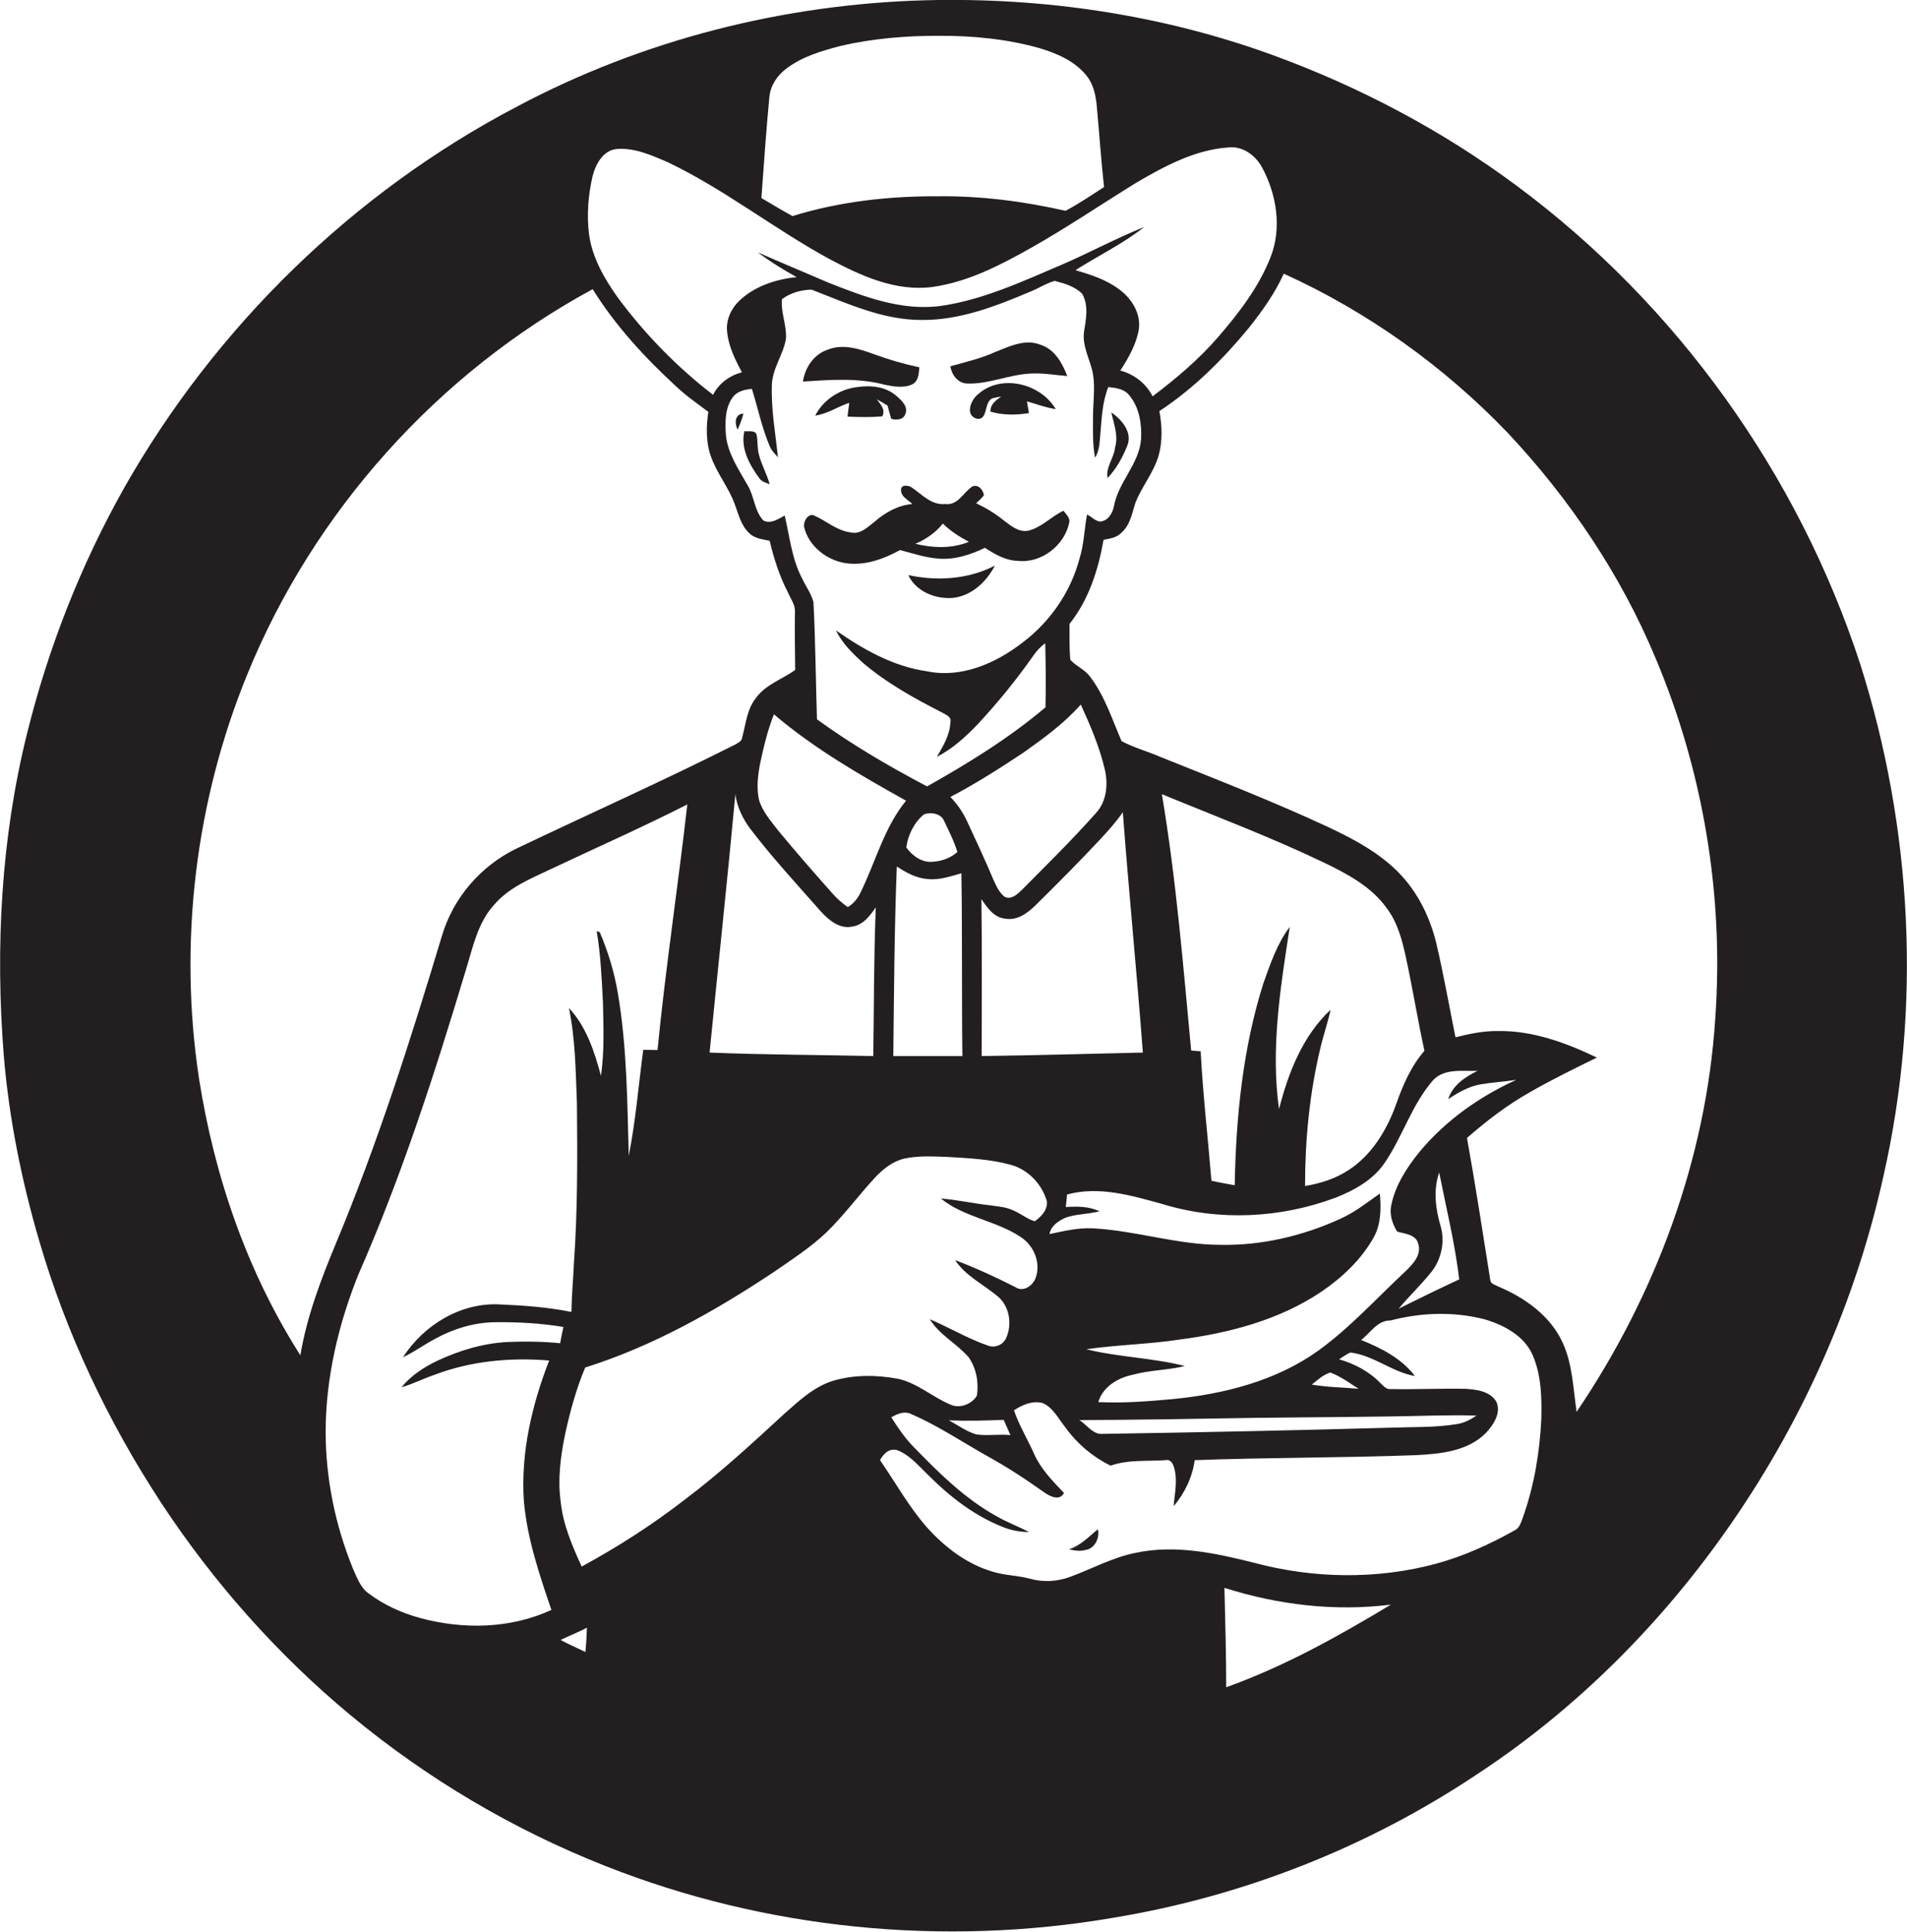 <?xml version="1.0" encoding="utf-8"?>
<!-- Generator: Adobe Illustrator 19.2.0, SVG Export Plug-In . SVG Version: 6.00 Build 0)  -->
<svg version="1.1" id="Layer_1" xmlns="http://www.w3.org/2000/svg" xmlns:xlink="http://www.w3.org/1999/xlink" x="0px" y="0px"
	 viewBox="0 0 761.9 771.5" enable-background="new 0 0 761.9 771.5" xml:space="preserve">
<g>
	<path fill="#231F20" d="M743.2,265.2C718.5,189.5,670,121.7,606.1,74.3c-29.7-22.1-62.8-39.6-97.6-52.3
		C464.3,5.9,416.9-1.1,370,0.1c-56.8,1.5-113.3,15.8-163.5,42.5C141,76.9,86.1,130.6,49.7,194.7c-17.3,30.7-30.3,63.7-38.8,97.9
		c-10.5,42-12.8,85.8-9.4,128.9c2.1,25.2,7.1,50,14.2,74.2c10.8,37,27.5,72.2,48.6,104.4c20.9,31.8,46.5,60.7,75.8,85
		c30.5,25.3,65,45.7,101.8,60.2c64,25.3,134.9,32.3,202.7,20.7c51.8-8.5,101.7-28.1,145.3-57.2c40.3-26.4,74.8-61.2,102.1-100.8
		c28.8-41.7,49.6-88.9,60.5-138.3C767.8,402.3,764.1,331,743.2,265.2z M307.4,38.6c0.5-4.6,3.2-8.6,6.9-11.3c6.4-4.8,14.1-7,21.7-9
		c12.6-2.9,25.6-4,38.6-4c13.6-0.1,27.4,1.2,40.6,4.9c7,2.1,14.1,5.1,18.8,10.9c2.9,3.5,3.8,8,4.2,12.4c1,10.7,1.7,21.5,2.9,32.2
		c-5.1,3.3-10.1,6.7-15.4,9.5c-16.7-3.8-33.8-6-51-5.8c-19.6-0.1-39.3,2.1-58.1,7.9c-4.2-2.3-8.3-4.8-12.4-7.2
		C305.2,65.5,306.1,52.1,307.4,38.6z M236.7,70.6c1.2-4.9,4.2-10.7,9.9-11.1c7-0.5,13.7,2.5,20,5.2c22.7,10.8,42.5,26.6,64.5,38.6
		c12.7,6.8,26.8,13.3,41.6,11.3c13.9-2,26.6-8.5,38.7-15.3c14.6-8.2,28.4-17.6,42.7-26.4c11.3-6.6,23.4-13.1,36.6-14
		c5.8-0.7,11,3.2,13.6,8.1c5.8,10.8,7.9,24.2,3.3,35.8c-4.7,11.9-12.6,22.2-20.9,31.8c-7.7,8.9-16.8,16.6-26.2,23.7
		c-2.6-5.1-7.3-8.8-12.9-10.3c3.3-5.1,6.4-10.5,7.4-16.5c0.9-6.4-3-12.5-8.1-16.1c-5.1-3.8-11.2-5.7-17.2-7.5
		c9.1-5.8,18.9-10.5,27.4-17.2c-11.3,4.5-22.1,10.4-33.3,15.2c-15.5,6.6-31.2,13.9-48,16.3c-15.7,2.1-30.9-3.8-45.3-9.5
		c-9.2-4-18.5-7.8-27.7-11.9c4.9,3.7,10.1,6.9,15.5,9.9c-8.3,0.8-16.8,3.6-22.9,9.4c-3.3,3.1-5.4,7.7-4.9,12.3
		c0.5,5.8,3.2,11.2,5.9,16.3c-4.9,1.3-9.2,4.4-11.5,9c-14.3-11-27.1-24.1-37.9-38.6c-5.5-7.7-10.5-16.3-11.7-25.8
		C234.4,85.8,235,78,236.7,70.6z M344.6,264.6c9.6,8.2,20.8,14.4,32,20.1c1.4,0.8,3.7,1.7,3.1,3.8c-0.2,5.1-2.9,9.5-5.4,13.8
		c6.2-3.2,11.4-7.9,16.2-12.9c8.1-8.7,15.6-17.9,22.4-27.6c1.3-1.9,2.9-3.6,4.7-4.9c0.2,8.5,0.3,17.1,0.1,25.6
		c-14.5,12.3-30.8,22.3-47.3,31.6c-15.2-8-30.1-16.7-44-26.8c-0.5-15.6-0.6-31.2-1.4-46.8c-0.9-3.5-3.2-6.5-4.7-9.8
		c-4-7.7-4.8-16.5-6.8-24.8c-2.5,1.4-5.6,3.5-8.5,2c-3.6-3.8-3.6-9.5-6.2-13.9c-3.6-6.4-8.1-12.8-8.8-20.4c-0.3-5-0.4-10.7,2.8-15
		c1.8-2.4,4.8-3,7.6-3.3c2.4,7.7,4,15.6,7.2,23.1c0.7,1.6,2,2.9,3.2,4.2c-1-9.7-2.8-19.3-2.4-29.1c0.3-6.5,4.5-11.8,5.6-18.1
		c0.4-5.4-2.1-10.5-1.6-15.9c3.3-2.5,7.8-3.8,11.9-3.8c14.2,5.5,28.6,12.2,44.1,12.1c15.1,0.1,29.5-5.5,43.2-11.3
		c3.3-1.3,6.4-3.4,9.8-4.3c3.9,1,8.1,2.2,11,5.2c2.6,4.6,1.5,10.1,0.7,15.1c-0.7,5.2,1.8,10,3.1,14.8c1.6,5.9,0.6,12,0.5,18
		c0,5.8-0.3,11.7,0.8,17.5c2-3.1,1.8-6.9,2.2-10.4c0.5-6,0.8-12.1,3.1-17.8c3,0.3,6.3,0.7,8.3,3.2c4.1,4.8,5.1,11.5,4.8,17.5
		c-0.7,9.9-8.9,17-10.8,26.6c-0.5,3-2.4,6.3-5.7,6.4c-2-0.3-3.4-2-5.1-2.8c-1.1,5.9-1.2,11.9-3,17.6c-3.5,13.3-11.7,25.2-22.7,33.5
		c-10.7,8.3-24.5,14.4-38.3,11.5c-13.4-1.9-25.4-8.7-36.3-16.3C336.5,257,340.6,260.9,344.6,264.6z M511,443
		c-3.4-24.3,0.6-48.8,4.3-72.8c-5.1,6.7-7.8,14.9-10.6,22.7c-8.2,26-10.9,53.4-11.4,80.5c-3.1-0.6-6.3-1.1-9.3-1.8
		c-1.4-17.2-3.4-34.4-4.3-51.7c-1.3-0.1-2.5-0.2-3.8-0.3c-3.2-34.2-6-68.5-11.7-102.4c21.6,8.9,43.4,17.1,64.5,27.2
		c9.3,4.5,18.9,9.5,25.1,18c4.5,5.8,6.4,13,7.9,20c2.7,12.4,4.7,24.9,7.4,37.3c-5.4,6.2-8.7,13.9-11.4,21.6
		c-3.7,10.2-9.7,20.1-19,26.1c-5.2,3.4-11.2,5.3-17.3,6.3c0-18.5,1.8-37,6.1-55c1.2-5.2,3-10.2,4.1-15.4
		C520.4,413.8,514.7,428.5,511,443z M464.4,480.9c22.5,6.9,47.1,5.7,69.1-2.5c7.4-2.9,14.7-6.9,19.4-13.5
		c7.4-10.6,11-23.5,19.6-33.4c4.5-4.9,11.9-3.6,17.8-3.8c-5,2.5-9.9,5.7-11.7,11.3c3.9-2.6,8.2-5.1,12.9-5.9
		c4.8-0.8,9.6-1.1,14.3-1.8c-14.8,6.7-28.3,16.3-38.7,28.8c-5.1,6.3-9.7,13.4-11.3,21.5c-0.7,3.6,0.5,7.2,2.4,10.3
		c3,0.9,7.5,1.1,8.4,4.8c1.5,4.4-2.1,8.2-5,11c-11.6,10.8-22.2,22.6-35.1,31.9c-16.9,12-37.5,17.2-57.9,19.2
		c-9.9,0.9-19.9,1.7-29.8,1.2c1.8-6.1,7.8-9.7,13.7-10.9c6.8-1.9,14-1.8,20.9-3.5c-12.9-3.3-26.4-3.5-39.4-6.7
		c12.4-1.8,25.1-2,37.5-3.9c19.7-2.6,39.6-7.8,56.3-19c8.4-5.7,16.1-12.9,21.1-21.9c2.9-5.3,2.9-11.5,2.4-17.4
		c-5.1,3.6-10,7.5-15.8,10.1c-14.9,6.8-31.3,10.7-47.8,10.4c-17.3,0-33.9-5.7-51.1-6.6c-5.9-0.3-11.6,1.1-17.3,2.3
		c0.6-3.3,3.5-5.2,6.3-6.5c4.4-1.6,9.2-1.4,13.7-2.6c-4.2-2-8.9-2-13.5-1.7c0.2-1.7,0.4-3.3,0.5-5
		C439,473.6,452.1,477.5,464.4,480.9z M575.5,489.5c-2-6.9-2.9-14.3-0.5-21.2c2.8,14.2,6.3,28.3,8,42.7c-8.2,3.8-16.2,7.7-24.2,11.7
		c4.1-4.9,8.7-9.3,12.7-14.2C575.8,503.4,577.5,496,575.5,489.5z M524.1,553c2.3-1.8,4.6-4,7.4-4.8c4.1,1.5,7.7,4.2,11.3,6.5
		C536.6,554.1,530.2,554.1,524.1,553z M572.1,565.4c6-0.1,11.9-0.2,17.8,0c-2.4,1.6-5,3-7.9,3.4c-8.4,1.4-16.9,1.1-25.4,1.4
		c-38.7,1.1-77.3,1.9-116,2.5c-4,0.4-6.3-3.7-9.4-5.5c23.5-0.1,46.9-0.5,70.3-0.9C525.1,566,548.6,566,572.1,565.4z M392.2,421.8
		c0-20.9,0.2-41.8-0.1-62.7c2.3,3.4,5,7.4,9.5,7.8c4.7,0.9,8.8-2.1,12-5.2c8.7-8.6,17.4-17.3,25.8-26.3c3.3-3.5,6.5-7.1,9.2-11
		c2.4,32,5.6,64,8,96C435.1,420.9,413.7,421.5,392.2,421.8z M437.8,324.8c-9.4,10.6-19.5,20.5-29.5,30.6c-1.8,1.7-4.2,4.1-6.9,2.8
		c-2.2-1.7-3.3-4.2-4.4-6.6c-3.3-7.8-6.8-15.4-10.4-23.1c-1.7-3.8-4-7.2-6.9-10.2c10-5.2,19.5-11.3,28.9-17.5
		c8.2-5.8,16.5-11.8,23.2-19.4c3.8,8.3,7.4,16.7,9.5,25.5C442.8,312.9,442.3,320,437.8,324.8z M343.7,356.7c-1.1,2.3-2.8,4.3-5,5.6
		c-2.1-1.5-4.1-3.2-5.8-5.1c-7.5-8.4-14.9-16.9-22.1-25.6c-2.9-3.8-6.3-7.6-7.6-12.3c-1-4.8-0.4-9.7,0.5-14.4
		c1.4-6.6,3-13.3,5.5-19.6c16.1,13.7,34.5,24.3,52.8,34.5C353.2,330.5,349.8,344.4,343.7,356.7z M349.9,362.4
		c-0.8,19.8-0.7,39.6-1,59.4c-21.8-0.5-43.6-0.5-65.4-1.4c3.4-34.4,7.1-68.8,10.3-103.2c0.6,4.9,2.8,9.5,5.7,13.5
		c8.9,11.7,18.9,22.5,28.6,33.5c3.1,3.4,7.4,6.9,12.3,5.9C344.9,369.5,347.6,365.7,349.9,362.4z M358.3,346.1
		c3.7,2.4,7.8,4.7,12.4,5c4.6,0.5,9-1.1,13.4-2.3c0.4,24.3,0.1,48.7,0.4,73c-9.2,0-18.4,0-27.6,0
		C357.2,396.6,357.3,371.3,358.3,346.1z M362.1,338.5c0.6-4.9,3.1-10,7-13.2c2.7-1.1,6.9-0.4,8.1,2.6c1.9,4,4,8.1,5.3,12.4
		c-2.7,2.4-6.3,3.7-9.9,3.9C368.3,344.6,364.5,341.8,362.1,338.5z M79.5,430.7c-8.2-54.1-1.5-110.4,19.2-161.1
		c26.5-65.2,76.2-120.6,138.1-154.1c9,14.5,20.7,27.2,33.3,38.8c4,3.8,8.5,6.9,12.9,10.2c-0.9,6-1,12.3,1.1,18
		c2.4,6.7,7.1,12.3,9.5,19c1.5,4,2.5,8.5,5.8,11.5c2.1,2.1,5.3,2.4,8.1,3c1.7,7.1,3.9,14.1,7.3,20.6c1.1,2.6,3,5,2.8,7.9
		c-0.1,7.7,0,15.4,0.1,23.1c-5.2,3.7-11.8,5.8-15.7,11.2c-3.6,4.5-4,10.4-5.5,15.8c-0.1,1.5-1.7,2.1-2.8,2.8
		c-28.8,14.5-58.4,27.7-87.5,41.6c-14.2,6.9-25.3,19.8-29.7,35c-12.5,41.5-25.7,82.9-42.4,122.9c-6,14.4-11.5,29-14.1,44.4
		C98.7,507.9,85.6,469.7,79.5,430.7z M167.7,646.2c-7.4-2-14.5-5.3-20.6-9.9c-3.2-2.4-4.5-6.3-6.1-9.8
		c-7.1-17.4-10.9-36.1-10.9-54.9c0.1-21.5,5.1-42.7,13.1-62.6c17.3-39.3,30.5-80.3,42.9-121.5c2.8-9,4.7-18.9,11.3-26.1
		c5.8-6.8,14.2-10.3,22.1-14c18.4-8.7,37-16.9,55.1-26.1c-3.7,32.7-8.7,65.3-11.9,98.1c-1.9,0-3.8-0.1-5.7-0.1
		c-1.9,14.1-3,28.3-5.8,42.3c-0.6-21.6-0.7-43.3-4.3-64.6c-1.4-8.5-3.9-16.8-7.3-24.7c-0.3-0.1-0.9-0.3-1.2-0.4
		c1.6,9.5,2,19,2.5,28.6c0.2,9.7,0.6,19.5-0.8,29.2c-2.6-9.7-5.8-19.6-12.8-27.1c2.6,12.5,2.7,25.4,3.2,38.1
		c0.2,21.3,0.3,42.6-1.2,63.8c-0.3,6.5-0.9,13-1,19.5c-9.4-1.9-19-2.6-28.5-3c-15.6-0.9-30.5,8.2-38.8,21.1
		c4.5-2.1,8.5-5.1,12.9-7.4c7.3-4,15.5-6.5,23.9-6.6c9.1-0.1,18.3,0.4,27.3,1.9c-0.5,2.1-0.9,4.3-1.3,6.5c-7-0.7-14-0.8-21-0.5
		c-9.8,0.5-19.3,3.4-28.1,7.5c-5.4,2.6-10.5,5.9-14.3,10.6c4.5-1.3,8.8-3.5,13.2-5c14.5-5.5,30.3-7,45.8-5.7
		c-6.9,17.8-11.4,36.9-10.1,56.1c1.3,15,6.2,29.4,11,43.5C203.9,650.6,184.9,650.9,167.7,646.2z M233.9,659.8
		c-3.3-1.6-6.7-3-9.9-4.8c3.5-1.7,7.1-3.1,10.5-4.9C234.4,653.4,234.2,656.6,233.9,659.8z M332.5,551.6c-7.7,2.5-13.6,8.2-19.5,13.4
		c-12.7,11.7-25.4,23.4-39.2,33.8c-13,10.1-26.9,19-41.4,26.9c-3.8-8.3-7.5-16.9-8.4-26c-1.2-8.7-0.1-17.5,1.6-26
		c2-9.4,4.5-18.7,8.2-27.5c27-8.5,51.8-22.5,75.3-38.1c7.2-5,14.7-9.8,21.1-15.9c7.1-6.9,13-15,19.7-22.2c3.2-3.3,7-6.3,11.6-7.3
		c5.7-1.2,11.6-0.8,17.4-0.6c8.3,0.5,16.8,0.9,24.8,3.1c6.9,1.8,12.5,7.6,14.5,14.4c0.6,3.4-2.2,6.4-4.8,8.2c-3.2-1-5.7-3.2-8.7-4.4
		c-2.9-1.4-6.1-1.5-9.2-2c-6.6-0.7-13-2.2-19.6-2.7c9.4,7.6,22.2,8.8,32.1,15.5c5.2,3.5,8,10.4,5.7,16.4c-1.2,3-4.9,5.6-8,3.5
		c-7.9-4-15.9-7.7-24.1-10.8c4.3,6.5,11.6,9.8,17.4,14.8c4.5,4.1,5.4,11.2,2.9,16.5c-1.3,2.7-4.6,3.9-7.3,2.8
		c-8-2.8-15.4-7.2-23.1-10.5c3.8,6.3,10.8,9.7,15.5,15.2c3.1,4.4,4.1,10.1,3.3,15.3c-2,3.5-7,5.4-10.8,3.5c-7.1-3-13-8.5-20.7-10.2
		C350.1,549.1,341,549,332.5,551.6z M403.7,573.2c-4.5-0.5-9.1,0.4-13.7-0.3c-4-1.2-7.3-3.7-10.9-5.6c7.3,0.3,14.6,0.1,21.9-0.2
		C401.9,569.2,402.8,571.2,403.7,573.2z M489.9,673.9c0-13.2-0.4-26.5-0.7-39.7c21.4,6.8,44.1,9.5,66.5,6.7
		C534.6,653.6,513.1,665.6,489.9,673.9z M615.8,566.6c-0.6,13.2-2.8,26.5-7.2,39c-0.8,2-1.3,4.6-3.4,5.6
		c-10,5.6-20.5,10.4-31.6,13.4c-23.5,6.3-48.7,5.9-72.1-0.3c-15.5-3.9-31.8-7.5-47.7-4.1c-9.3,1.8-17.7,6.5-26.5,9.7
		c-5,1.8-10.5,2.1-15.6,0.7c-5-1.4-10.2-1.3-15.2-2.9c-10.3-3-19.1-9.8-26.2-17.7c-7.2-8.2-12.5-17.8-18.7-26.8
		c1.3-2.6,4-5.1,7.1-3.9c5,2,8.5,6.4,12.3,10c8.7,8.7,18.7,16.4,30.2,20.8c3.1,1.2,6.5,1.8,9.9,1.8c-4.4-2.3-9-4-13.3-6.5
		c-12.5-7-22.8-17.2-32.7-27.4c-3.5-3.5-6.3-7.7-9-11.9c2.5-1.5,5.4-2.7,8.2-1.2c10.6,4.6,20.2,11.1,30.2,16.7
		c7.8,4.3,15.3,9.2,22.6,14.4c2.3,1.6,6.2,3.7,8,0.3c-4.5-4.7-9.2-9.5-11.9-15.5c-2.6-5.9-6-11.4-8.1-17.5c3.3-2.2,7.4-4,11.5-2.9
		c4.3,1.9,6.3,6.4,9.2,9.9c4.6,6.4,10.8,11.6,17.9,15.1c7.1-2.5,14.7-1.7,22-2.2c2.1-0.5,3.1,1.7,3.5,3.4c1.3,5,0.1,10-0.3,15
		c4.4-5.2,7.5-11.6,8.4-18.4c29.4-1.1,58.9-0.9,88.3-2c9.8-0.5,20.7-1.5,28-8.8c3-3.2,6.2-7.9,4.3-12.4c-2.4-4.3-7.8-5-12.3-5.3
		c-10-0.2-20,0.3-30,0.1c-1.8,0.2-2.9-1.3-4-2.3c-4.5-4.7-10.4-7.8-16.6-9.6c1.5-0.9,2.9-2,4.5-2.7c9.3,1.1,16.6,7.8,25.8,9.4
		c-5.4-7.1-13.5-11.2-21.5-14.4c3.8-2.9,6.5-7.9,11.8-7.8c12.2-3.2,25.2-3.6,37.4-0.5c7.9,2.3,16.2,6.7,19.5,14.7
		C615.8,549.5,616,558.2,615.8,566.6z M685.3,406.7c-3.6,56.2-23.9,110.7-55.4,157.2c-1.4-9.4-1.6-19.2-5.7-27.9
		c-5-10.7-15.2-17.8-25.7-22.2c-1.2-0.7-3-1-3.1-2.6c-3-18.9-5.9-37.8-9.3-56.7c7.8-6.8,16.1-13.2,25.2-18.3
		c8.7-5,17.7-9.4,26.7-13.8c-12.3-5.9-25.6-10.8-39.4-10.6c-5.8-0.1-11.5,1.1-17.1,2.5c-2.5-12.4-4.7-24.9-7.6-37.3
		c-2.2-9.3-6.3-18.2-12.4-25.5c-8.1-9.7-19.5-15.8-30.7-21.1c-21.9-10.2-44.5-19-67-28c-5.2-2.3-10.7-3.7-15.7-6.4
		c-3.8-8.7-6.7-18-12.5-25.6c-2.1-3-5.7-4.3-8-6.9c-0.4-4.8-0.3-9.5-0.3-14.3c7.7-9.7,11.5-21.6,13.6-33.6c2.5-0.5,5.2-0.8,7.1-2.8
		c3.6-3.1,4.3-8,5.7-12.2c2.6-6.4,7.2-11.9,9.2-18.6c1.6-5.8,1.4-12,0.3-17.8c13.7-9,25.4-20.7,35.8-33.3
		c5.3-6.7,10.4-13.8,13.9-21.6c33.5,15.2,64,37,89.5,63.6c24.7,26.3,45.2,56.7,59.1,90.1C680.5,308.1,688.8,357.8,685.3,406.7z"/>
	<path fill="#231F20" d="M386.7,153.2c8.5,0.2,16.5-3.6,25-4c4.9-0.3,9.8,0.6,14.7,1c-2-5.2-5-10.7-10.7-12.5
		c-6.1-2.5-12.5,0.7-18.1,2.9c-5.7,2.6-11.9,4-17.9,5.7C380.3,149.9,382.8,153.2,386.7,153.2z"/>
	<path fill="#231F20" d="M353.6,153.7c3.5,0.7,7.5,1.4,10.9-0.2c2.5-1.3,2.6-4.4,2.8-6.8c-6.2-1.3-12.4-3.1-18.3-5.3
		c-5.8-2.1-12.3-4.2-18.4-1.7c-5.4,1.8-9,7.1-9.8,12.7C331.6,151.7,342.9,150.8,353.6,153.7z"/>
	<path fill="#231F20" d="M390.6,157.6c-2.7,2.2-5.1,8.1-0.5,9.6c5,1,2.7-7.1,6.7-8.2c0.8-0.2,2.4-0.5,3.2-0.6
		c-2.1,1.5-4.4,3.1-4.3,6c5,1.5,10.3,1.4,15.4,0.6c-0.3-1.5-0.5-3.1-0.8-4.7c3.8,1.1,7.5,2.5,11.5,3.1
		C415.6,153,399.8,149.2,390.6,157.6z"/>
	<path fill="#231F20" d="M356.1,167.3c1.9,0.5,4.6,0.5,5.5-1.7c1.5-3.1-1.4-5.7-3.5-7.5c-4.2-3.7-10.2-4.3-15.6-3.5
		c-7,0.8-13.6,5.1-16.8,11.4c4.9-0.7,9-3.6,13.6-5.1c-0.2,1.8-0.5,3.7-0.7,5.5c4.6,0.2,9.3,0.3,13.9-0.1c1.4-2.7-0.7-4.8-2.2-6.8
		c1.5,0.8,2.9,1.6,4.3,2.5C355.1,163.8,355.5,165.5,356.1,167.3z"/>
	<path fill="#231F20" d="M294.7,171.6c0.9-2.1,1.8-4.2,2.3-6.4C293.4,165.4,293.5,169.3,294.7,171.6z"/>
	<path fill="#231F20" d="M450.5,177.7c1.9-5.3-2.5-10.2-6.5-13c1,4.6,2.9,9.3,1.5,14c-0.4,4.2-3.8,7.9-3,12.2
		C446.1,187.2,448.6,182.5,450.5,177.7z"/>
	<path fill="#231F20" d="M302.3,173.7c-0.6-2.1-3.3-1.2-4.9-1.5c-1.6,6.8,2,13.4,5.9,18.7c0.9,1.5,2.7,1.9,4.2,2.5
		c-1.1-4.1-3.3-7.8-4.3-11.9C302.5,179,302.8,176.3,302.3,173.7z"/>
	<path fill="#231F20" d="M393.5,218.8c4,2.6,8.3,5.1,13.1,5.2c9.4,1.1,18.7-6.1,20.6-15.3c0.4-1.9-1.3-3.3-2.3-4.7
		c-5,2.3-8.8,6.8-14.3,8c-3.7,0.6-6.7-2-9.4-4c-3.4-2.8-7.2-5.1-11.2-7c1.1-1,2.2-2,3.1-3.2c-0.3-2.2-2.3-4.5-4.6-3.5
		c-3.6,2.3-5.8,7.7-10.8,7c-5.5,0.6-9.2-3.7-13.3-6.5c-1.4-1.1-4.7-1.4-4.4,1.1c0,2.5,2.9,3.8,4.5,5.4c-5.7,0.5-10.9,3.4-15.1,7.1
		c-2.8,2.2-5.9,5.3-9.8,4.2c-5.3-0.7-9.4-4.5-14.1-6.6c-2.6-1.4-4.7,2.4-4.2,4.6c1.8,7.5,8.9,13.1,16.4,14.3
		c7.7,1.2,15.3-1.6,21.9-5.2c5,1.3,10,3,15.2,3.4C381.3,223.7,387.7,221.6,393.5,218.8z M376.7,209.1c3,3,6.6,5.3,10.4,7.3
		c-6.8,2.8-14.3,2.5-21.4,0.8C369.9,215.4,373.8,212.8,376.7,209.1z"/>
	<path fill="#231F20" d="M380.7,238.8c7.5-0.8,13.4-6.4,16.8-12.9c-10.6,5.5-23.1,6.3-34.6,3.8C365.9,236.2,373.7,239.4,380.7,238.8
		z"/>
	<path fill="#231F20" d="M427.1,618.8c2.1,0.5,4.3,0.9,6.4,0.3c3.8-0.4,6-4.8,5.1-8.3C435,613.8,431.7,617.3,427.1,618.8z"/>
</g>
</svg>
